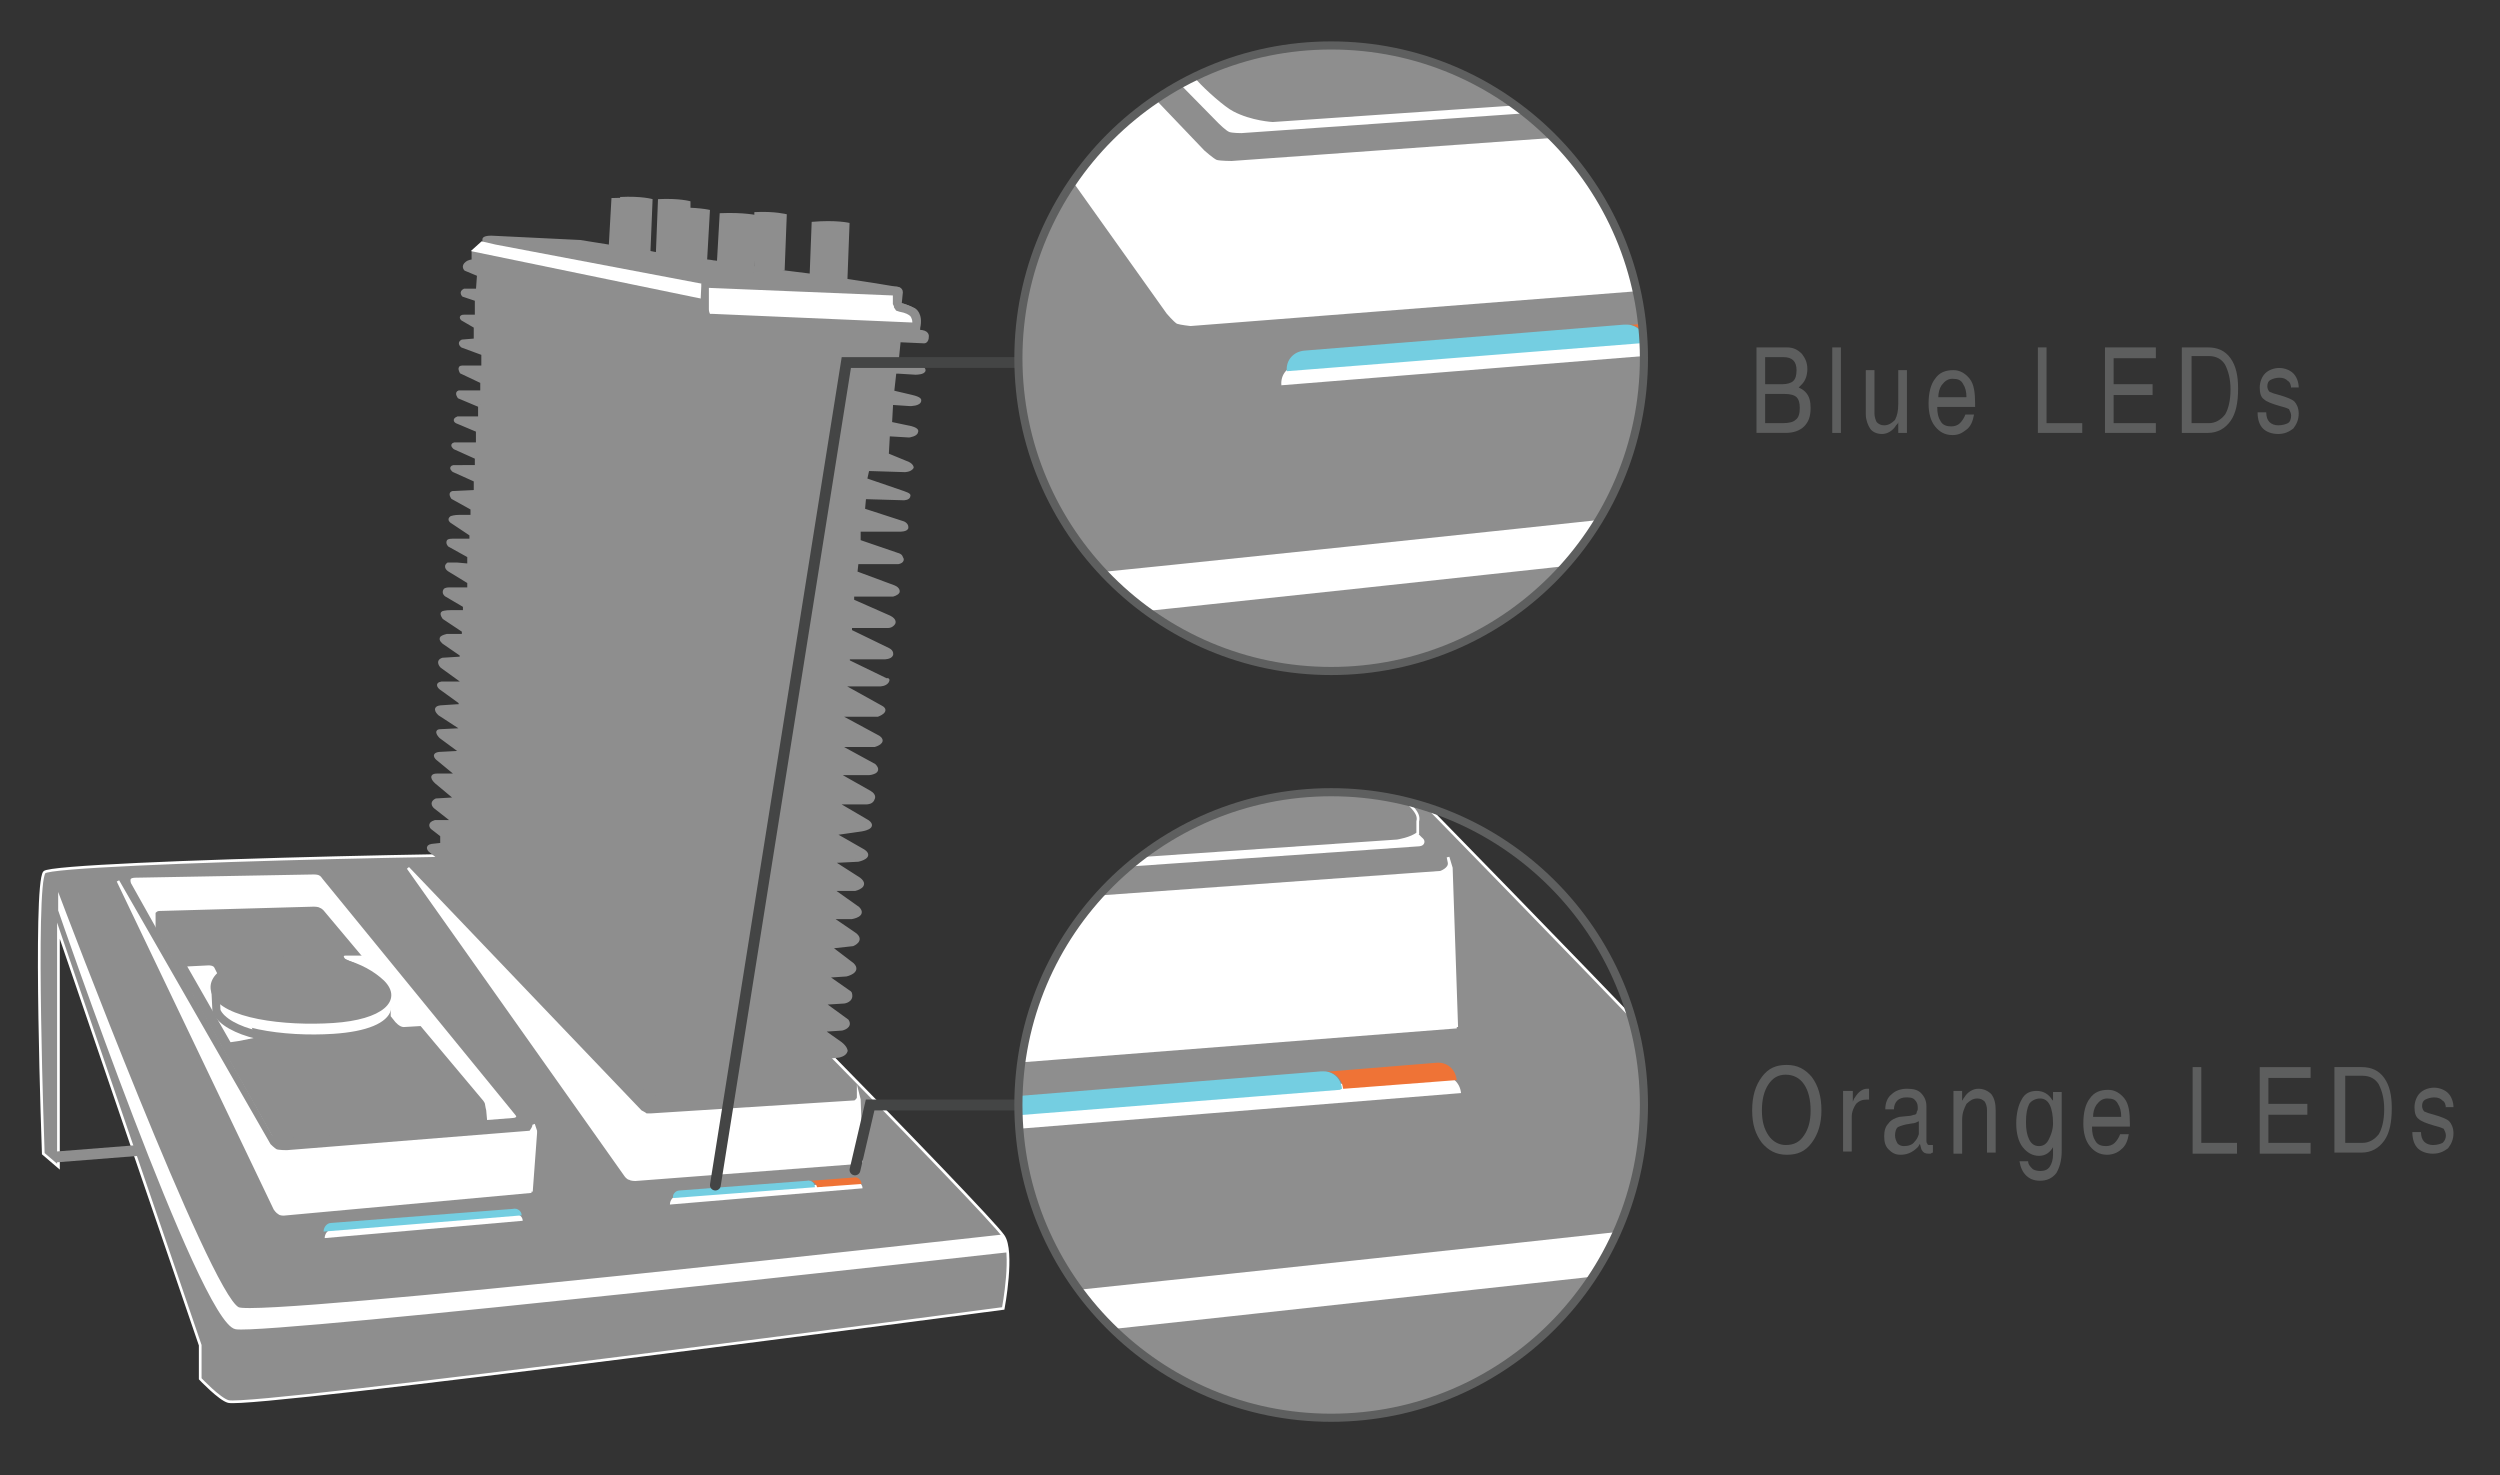 <?xml version="1.0" encoding="utf-8"?>
<!-- Generator: Adobe Illustrator 25.2.3, SVG Export Plug-In . SVG Version: 6.00 Build 0)  -->
<svg version="1.1" id="Layer_1" xmlns="http://www.w3.org/2000/svg" xmlns:xlink="http://www.w3.org/1999/xlink" x="0px" y="0px"
	 viewBox="0 0 231 136.3" style="enable-background:new 0 0 231 136.3;" xml:space="preserve">
<rect x="0" y="0" width="231" height="136.3" fill="#333333" stroke="none"/>
<style type="text/css">
	.st0{fill:#8E8E8E;stroke:#8E8E8E;stroke-width:0.5;stroke-miterlimit:10;}
	.st1{fill:#FFFFFF;}
	.st2{fill:#FFFFFF;stroke:#FFFFFF;stroke-width:0.75;stroke-miterlimit:10;}
	.st3{fill:#8E8E8E;stroke:#FFFFFF;stroke-width:0.75;stroke-miterlimit:10;}
	.st4{fill:#FFFFFF;stroke:#FFFFFF;stroke-width:0.5;stroke-miterlimit:10;}
	.st5{fill:#FFFFFF;stroke:#8E8E8E;stroke-width:0.5;stroke-miterlimit:10;}
	.st6{fill:#8E8E8E;}
	.st7{fill:none;stroke:#8E8E8E;stroke-width:0.5;stroke-miterlimit:10;}
	.st8{fill:none;stroke:#FFFFFF;stroke-width:0.75;stroke-linecap:round;stroke-miterlimit:10;}
	.st9{fill:none;stroke:#FFFFFF;stroke-width:0.75;stroke-linecap:round;stroke-linejoin:round;stroke-miterlimit:10;}
	.st10{fill:#FFFFFF;stroke:#8E8E8E;stroke-miterlimit:10;}
	.st11{fill:#8E8E8E;stroke:#8E8E8E;stroke-width:0.25;stroke-miterlimit:10;}
	.st12{fill:none;stroke:#74CEE1;stroke-width:0.25;stroke-miterlimit:10;}
	.st13{fill:#FFFFFF;stroke:#FFFFFF;stroke-width:0.25;stroke-miterlimit:10;}
	.st14{fill:none;stroke:#FFFFFF;stroke-miterlimit:10;}
	.st15{fill:none;stroke:#FFFFFF;stroke-linecap:round;stroke-miterlimit:10;}
	.st16{fill:#FFFFFF;stroke:#8E8E8E;stroke-width:0.25;stroke-miterlimit:10;}
	.st17{fill:#FFFFFF;stroke:#FFFFFF;stroke-width:0.25;stroke-miterlimit:3.944;}
	.st18{fill:#8E8E8E;stroke:#8E8E8E;stroke-width:0.75;stroke-miterlimit:10;}
	.st19{fill:#8E8E8E;stroke:#FFFFFF;stroke-width:0.25;stroke-miterlimit:10;}
	.st20{fill:none;stroke:#FFFFFF;stroke-width:0.75;stroke-miterlimit:10;}
	.st21{fill:#74CEE1;}
	.st22{fill:none;stroke:#818181;stroke-miterlimit:3.944;}
	.st23{fill:none;stroke:#000000;stroke-linejoin:round;stroke-miterlimit:10;}
	.st24{fill:none;stroke:#454546;stroke-linecap:round;stroke-miterlimit:3.944;}
	.st25{fill:#5D5E5E;}
	.st26{fill:#9A9B9B;}
	.st27{fill:none;stroke:#74CEE1;stroke-width:2.5;stroke-miterlimit:10;}
	.st28{fill:none;stroke:#74CEE1;stroke-miterlimit:10;}
	.st29{fill:none;stroke:#000000;stroke-width:0.25;stroke-miterlimit:10;}
	.st30{fill:#787878;stroke:#FFFFFF;stroke-width:0.25;stroke-miterlimit:10;}
	.st31{fill:none;stroke:#FFFFFF;stroke-width:0.25;stroke-miterlimit:10;}
	.st32{fill:#EF7336;}
	.st33{fill:none;stroke:#8E8E8E;stroke-width:0.75;stroke-linecap:round;stroke-miterlimit:10;}
	.st34{fill:none;stroke:#444545;stroke-linecap:round;stroke-miterlimit:3.944;}
	.st35{clip-path:url(#SVGID_2_);}
	.st36{fill:#FFFFFF;stroke:#787878;stroke-width:0.25;stroke-miterlimit:10;}
	.st37{fill:none;stroke:#787979;stroke-width:0.25;stroke-miterlimit:10;}
	.st38{fill:none;stroke:#787878;stroke-width:0.25;stroke-miterlimit:10;}
	.st39{clip-path:url(#SVGID_4_);}
	
		.st40{fill-rule:evenodd;clip-rule:evenodd;fill:#000002;stroke:#000002;stroke-width:0.25;stroke-linejoin:bevel;stroke-miterlimit:22.926;}
	.st41{fill-rule:evenodd;clip-rule:evenodd;fill:#FFFFFF;}
	
		.st42{fill-rule:evenodd;clip-rule:evenodd;fill:none;stroke:#FFFFFF;stroke-width:0.695;stroke-linejoin:bevel;stroke-miterlimit:22.926;}
	
		.st43{fill-rule:evenodd;clip-rule:evenodd;fill:none;stroke:#FFFFFF;stroke-width:0.728;stroke-linejoin:bevel;stroke-miterlimit:22.926;}
	.st44{fill:none;stroke:#FFFFFF;stroke-width:0.5;stroke-linecap:round;stroke-linejoin:round;stroke-miterlimit:22.926;}
	
		.st45{fill-rule:evenodd;clip-rule:evenodd;fill:none;stroke:#FFFFFF;stroke-width:0.5;stroke-linecap:round;stroke-linejoin:round;stroke-miterlimit:22.926;}
	
		.st46{fill-rule:evenodd;clip-rule:evenodd;fill:none;stroke:#FFFFFF;stroke-width:0.756;stroke-linejoin:round;stroke-miterlimit:22.926;}
	.st47{fill:#93CB75;}
	.st48{fill:#EEB71E;}
	.st49{fill:#78797B;stroke:#78797B;stroke-width:0.25;stroke-miterlimit:10;}
	.st50{fill:#787979;stroke:#787979;stroke-width:0.25;stroke-miterlimit:10;}
	.st51{fill:#FFFFFF;stroke:#787979;stroke-width:0.25;stroke-miterlimit:10;}
	.st52{fill:#787979;}
	.st53{fill:#787979;stroke:#FFFFFF;stroke-width:0.25;stroke-miterlimit:10;}
	.st54{fill:#74CEE1;stroke:#74CEE1;stroke-miterlimit:10;}
	.st55{fill:#FFFFFF;stroke:#74CEE1;stroke-miterlimit:10;}
	.st56{fill:#74CEE1;stroke:#FFFFFF;stroke-miterlimit:10;}
	.st57{fill:none;stroke:#74CEE1;stroke-width:2;stroke-miterlimit:10;}
	.st58{fill:#787A7B;stroke:#787A7B;stroke-width:0.25;stroke-miterlimit:10;}
	.st59{fill:#75CEE1;stroke:#FFFFFF;stroke-width:0.75;stroke-miterlimit:10;}
	.st60{fill:#FFFFFF;stroke:#75CEE1;stroke-width:0.25;stroke-miterlimit:10;}
	.st61{fill:#75CEE1;stroke:#75CEE1;stroke-width:0.75;stroke-miterlimit:10;}
	.st62{fill:#75CEE1;stroke:#75CEE1;stroke-width:0.25;stroke-miterlimit:10;}
	.st63{fill:#75CEE1;}
	.st64{clip-path:url(#SVGID_8_);}
	.st65{fill:#75CEE1;stroke:#FFFFFF;stroke-width:0.25;stroke-miterlimit:10;}
	.st66{fill:none;stroke:#FFFFFF;stroke-width:0.5;stroke-miterlimit:10;}
	.st67{fill:#75CEE1;stroke:#FFFFFF;stroke-width:0.5;stroke-miterlimit:10;}
	.st68{clip-path:url(#SVGID_10_);}
	.st69{fill:none;stroke:#FFFFFF;stroke-width:0.25;stroke-linecap:round;stroke-miterlimit:10;}
	.st70{clip-path:url(#SVGID_12_);}
	.st71{clip-path:url(#SVGID_14_);}
	.st72{clip-path:url(#SVGID_16_);}
	.st73{fill:#74CEE1;stroke:#74CEE1;stroke-width:0.25;stroke-miterlimit:10;}
	.st74{fill:#FFFFFF;stroke:#74CEE1;stroke-width:0.25;stroke-miterlimit:10;}
	.st75{fill:#74CEE1;stroke:#FFFFFF;stroke-width:0.25;stroke-miterlimit:10;}
	.st76{clip-path:url(#SVGID_18_);}
	.st77{fill:#FFFFFF;stroke:#78797B;stroke-width:0.25;stroke-miterlimit:10;}
	.st78{fill:#78797B;stroke:#FFFFFF;stroke-width:0.25;stroke-miterlimit:10;}
	.st79{clip-path:url(#SVGID_20_);}
	.st80{fill:none;stroke:#282828;stroke-width:2;stroke-linecap:round;stroke-miterlimit:3.944;}
	.st81{clip-path:url(#SVGID_22_);}
	.st82{fill:#8E8E8E;stroke:#FFFFFF;stroke-width:0.5;stroke-miterlimit:10;}
	.st83{fill:none;stroke:#FFFFFF;stroke-width:0.5;stroke-linecap:round;stroke-miterlimit:10;}
	.st84{fill:none;stroke:#8E8E8E;stroke-width:0.5;stroke-linecap:round;stroke-linejoin:round;stroke-miterlimit:10;}
	.st85{clip-path:url(#SVGID_24_);}
	.st86{clip-path:url(#SVGID_26_);}
	.st87{clip-path:url(#SVGID_28_);}
	.st88{fill:#75CEE1;stroke:#75CEE1;stroke-width:0.5;stroke-miterlimit:10;}
	.st89{fill:#FFFFFF;stroke:#75CEE1;stroke-width:0.5;stroke-miterlimit:10;}
	.st90{fill:none;stroke:#75CEE1;stroke-width:0.5;stroke-miterlimit:10;}
	.st91{fill:#454546;}
	.st92{clip-path:url(#SVGID_30_);}
	.st93{clip-path:url(#SVGID_32_);}
	.st94{clip-path:url(#SVGID_34_);}
	.st95{clip-path:url(#SVGID_36_);}
	.st96{fill:#CE2128;}
	.st97{clip-path:url(#SVGID_38_);}
	.st98{fill:#7AC25C;}
	.st99{clip-path:url(#SVGID_40_);}
	.st100{clip-path:url(#SVGID_42_);}
	.st101{clip-path:url(#SVGID_44_);}
</style>
<g>
	<g>
		<path class="st25" d="M162.3,32.1h0.4h2.4c0.6,0,1,0.2,1.4,0.6c0.3,0.4,0.5,0.8,0.5,1.4c0,0.6-0.2,1.1-0.5,1.4
			c-0.1,0.1-0.2,0.2-0.3,0.3c0.2,0.1,0.4,0.2,0.6,0.4c0.4,0.4,0.5,0.9,0.5,1.5c0,0.8-0.2,1.3-0.6,1.7s-1,0.6-1.7,0.6h-2.3h-0.4V32.1
			z M163.1,35.5h1.6c0.4,0,0.8-0.1,1-0.3c0.2-0.2,0.3-0.5,0.3-1c0-0.4-0.1-0.7-0.3-0.9s-0.5-0.3-0.9-0.3h-1.7V35.5z M163.1,39.1h1.6
			c0.6,0,1-0.1,1.2-0.3c0.3-0.2,0.4-0.6,0.4-1.1c0-0.5-0.1-0.8-0.3-1s-0.6-0.3-1.1-0.3h-1.8V39.1z"/>
		<path class="st25" d="M169.3,32.1h0.4h0.4V40h-0.4h-0.4V32.1z"/>
		<path class="st25" d="M173.2,38.2c0,0.3,0.1,0.6,0.2,0.8c0.2,0.2,0.4,0.3,0.7,0.3c0.4,0,0.7-0.2,1-0.5c0.2-0.4,0.3-0.8,0.3-1.5
			v-3.1h0.4h0.4V40h-0.4h-0.4v-1c0,0.1-0.1,0.2-0.2,0.3c-0.3,0.5-0.8,0.8-1.3,0.8c-0.5,0-0.9-0.2-1.1-0.5s-0.4-0.8-0.4-1.3v-4.1h0.4
			h0.4V38.2z"/>
		<path class="st25" d="M180.4,40.2c-0.7,0-1.2-0.3-1.6-0.8c-0.4-0.5-0.6-1.2-0.6-2.1c0-1,0.2-1.8,0.6-2.3c0.4-0.6,1-0.8,1.7-0.8
			c0.6,0,1.1,0.3,1.5,0.8c0.4,0.5,0.5,1.3,0.5,2.3l0,0.3h-3.5c0,0.6,0.1,1,0.3,1.3c0.2,0.4,0.6,0.5,1,0.5c0.3,0,0.6-0.1,0.8-0.3
			c0.2-0.2,0.4-0.5,0.5-0.8h0.8c-0.1,0.6-0.3,1.1-0.7,1.4S181,40.2,180.4,40.2z M181.7,36.7c0-0.5-0.1-0.9-0.3-1.2
			c-0.2-0.4-0.5-0.5-1-0.5c-0.4,0-0.7,0.2-1,0.6c-0.2,0.3-0.3,0.7-0.3,1.1H181.7z"/>
		<path class="st25" d="M188.3,40v-7.9h0.4h0.4v7h3.3v0.5V40H188.3z"/>
		<path class="st25" d="M194.5,40v-7.9h4.7v0.5v0.5h-3.9v2.4h3.6v0.5v0.5h-3.6v2.6h3.9v0.5V40H194.5z"/>
		<path class="st25" d="M201.6,32.1h0.4h2c0.9,0,1.6,0.3,2.1,1c0.5,0.7,0.7,1.6,0.7,2.8c0,1.3-0.2,2.3-0.7,3
			c-0.5,0.7-1.2,1.1-2.1,1.1H202h-0.4V32.1z M202.5,39.1h1.6c0.6,0,1.1-0.3,1.5-0.8c0.3-0.5,0.5-1.3,0.5-2.3c0-1-0.2-1.7-0.5-2.3
			c-0.3-0.5-0.8-0.8-1.5-0.8h-1.6V39.1z"/>
		<path class="st25" d="M211.7,35.9c0-0.3-0.1-0.6-0.3-0.7c-0.2-0.2-0.4-0.3-0.8-0.3c-0.3,0-0.6,0.1-0.8,0.2
			c-0.2,0.1-0.3,0.3-0.3,0.6c0,0.2,0.1,0.4,0.2,0.5c0.2,0.1,0.5,0.2,0.9,0.3c0.7,0.2,1.2,0.4,1.4,0.6s0.4,0.6,0.4,1.1
			c0,0.6-0.2,1-0.5,1.4c-0.4,0.3-0.8,0.5-1.4,0.5c-0.6,0-1.1-0.2-1.4-0.5c-0.3-0.3-0.5-0.8-0.5-1.5h0.8c0,0.4,0.1,0.7,0.3,0.9
			c0.2,0.2,0.5,0.3,0.8,0.3c0.4,0,0.7-0.1,0.9-0.2s0.3-0.4,0.3-0.7c0-0.2-0.1-0.4-0.2-0.6c-0.2-0.1-0.5-0.2-0.9-0.3
			c-0.7-0.2-1.2-0.4-1.4-0.6c-0.3-0.2-0.4-0.6-0.4-1.1c0-0.5,0.2-1,0.5-1.3s0.8-0.5,1.3-0.5c0.5,0,1,0.2,1.3,0.5
			c0.3,0.3,0.5,0.8,0.5,1.3v0H211.7z"/>
	</g>
</g>
<g>
	<g>
		<path class="st25" d="M162.8,105.6c-0.6-0.8-0.9-1.7-0.9-3c0-1.3,0.3-2.3,0.9-3.1c0.6-0.8,1.3-1.1,2.3-1.1c1,0,1.7,0.4,2.3,1.1
			c0.6,0.8,0.9,1.8,0.9,3.1c0,1.2-0.3,2.2-0.9,3s-1.3,1.1-2.3,1.1C164.1,106.7,163.4,106.3,162.8,105.6z M166.7,104.9
			c0.4-0.6,0.6-1.3,0.6-2.3c0-1-0.2-1.8-0.6-2.4c-0.4-0.6-1-0.9-1.7-0.9c-0.7,0-1.2,0.3-1.6,0.9c-0.4,0.6-0.6,1.4-0.6,2.4
			c0,1,0.2,1.7,0.6,2.3c0.4,0.6,1,0.9,1.6,0.9C165.8,105.8,166.3,105.5,166.7,104.9z"/>
		<path class="st25" d="M170.4,100.8h0.4h0.4v1c0.1-0.2,0.1-0.3,0.2-0.4c0.3-0.5,0.7-0.8,1.1-0.8c0.1,0,0.1,0,0.2,0v1l-0.2,0
			c-0.4,0-0.7,0.1-1,0.4c-0.2,0.3-0.4,0.7-0.4,1.2v3.2h-0.4h-0.4V100.8z"/>
		<path class="st25" d="M175.6,106.7c-0.5,0-0.8-0.2-1.1-0.5c-0.3-0.3-0.4-0.7-0.4-1.2c0-0.5,0.1-0.9,0.4-1.2c0.2-0.3,0.6-0.5,1-0.6
			l1-0.1c0.1,0,0.3-0.1,0.4-0.1c0.1,0,0.2-0.1,0.2-0.2s0.1-0.2,0.1-0.3v-0.2c0-0.3-0.1-0.5-0.3-0.7c-0.2-0.2-0.5-0.2-0.8-0.2
			c-0.3,0-0.6,0.1-0.8,0.3s-0.3,0.5-0.3,0.8h-0.8c0-0.6,0.2-1.1,0.6-1.4c0.3-0.3,0.8-0.5,1.4-0.5c0.6,0,1,0.1,1.3,0.4
			c0.3,0.3,0.5,0.7,0.5,1.2v3.2c0,0.1,0,0.2,0.1,0.3c0,0.1,0.1,0.1,0.2,0.1c0,0,0.1,0,0.3,0v0.7c-0.1,0-0.2,0.1-0.2,0.1
			c-0.1,0-0.1,0-0.2,0c-0.3,0-0.5-0.1-0.6-0.3c-0.1-0.1-0.1-0.3-0.2-0.6c-0.1,0.1-0.1,0.2-0.2,0.3
			C176.7,106.5,176.2,106.7,175.6,106.7z M177.3,104.3v-0.7c-0.2,0.1-0.4,0.2-0.6,0.2l-0.6,0.1c-0.4,0.1-0.7,0.2-0.8,0.3
			s-0.2,0.4-0.2,0.7c0,0.3,0.1,0.5,0.2,0.7s0.4,0.3,0.6,0.3c0.4,0,0.8-0.1,1-0.4c0.2-0.2,0.3-0.4,0.4-0.7c0,0,0-0.1,0-0.2
			C177.3,104.5,177.3,104.4,177.3,104.3z"/>
		<path class="st25" d="M180.5,100.8h0.4h0.4v0.9c0.1-0.1,0.1-0.2,0.2-0.3c0.3-0.5,0.8-0.8,1.3-0.8c0.5,0,0.9,0.2,1.2,0.5
			c0.3,0.4,0.4,0.9,0.4,1.5v3.9H184h-0.4v-3.9c0-0.4-0.1-0.6-0.2-0.8c-0.2-0.2-0.4-0.3-0.7-0.3c-0.4,0-0.7,0.2-1,0.5
			c-0.2,0.4-0.4,0.8-0.4,1.5v3.1h-0.4h-0.4V100.8z"/>
		<path class="st25" d="M188.5,108.2c0.4,0,0.7-0.1,0.9-0.4s0.3-0.7,0.3-1.1v-0.7l0,0c-0.3,0.5-0.7,0.8-1.3,0.8
			c-0.6,0-1.1-0.3-1.5-0.8c-0.4-0.5-0.6-1.3-0.6-2.2c0-0.9,0.2-1.7,0.5-2.2c0.3-0.6,0.8-0.8,1.4-0.8c0.6,0,1.1,0.3,1.4,0.8l0.1,0.1
			v-0.8h0.8v5.5c0,0.8-0.2,1.5-0.5,2c-0.4,0.5-0.9,0.7-1.5,0.7c-0.6,0-1-0.2-1.3-0.5c-0.3-0.3-0.5-0.7-0.6-1.3h0.8
			c0,0.3,0.2,0.5,0.4,0.7C187.9,108.1,188.2,108.2,188.5,108.2z M188.5,101.5c-0.4,0-0.8,0.2-1,0.5c-0.2,0.4-0.3,0.9-0.3,1.7
			c0,0.7,0.1,1.2,0.3,1.6c0.2,0.4,0.5,0.6,0.9,0.6c0.4,0,0.7-0.2,0.9-0.6s0.4-0.9,0.4-1.5c0-0.7-0.1-1.3-0.3-1.7
			C189.2,101.7,188.9,101.5,188.5,101.5z"/>
		<path class="st25" d="M194.7,106.7c-0.7,0-1.2-0.3-1.6-0.8c-0.4-0.5-0.6-1.2-0.6-2.1c0-1,0.2-1.8,0.6-2.3c0.4-0.6,1-0.8,1.7-0.8
			c0.6,0,1.1,0.3,1.5,0.8c0.4,0.5,0.5,1.3,0.5,2.3l0,0.3h-3.5c0,0.6,0.1,1,0.3,1.3c0.2,0.4,0.6,0.5,1,0.5c0.3,0,0.6-0.1,0.8-0.3
			c0.2-0.2,0.4-0.5,0.5-0.8h0.8c-0.1,0.6-0.3,1.1-0.7,1.4C195.7,106.5,195.2,106.7,194.7,106.7z M196,103.2c0-0.5-0.1-0.9-0.3-1.2
			c-0.2-0.4-0.5-0.5-1-0.5c-0.4,0-0.7,0.2-1,0.6c-0.2,0.3-0.3,0.7-0.3,1.1H196z"/>
		<path class="st25" d="M202.6,106.5v-7.9h0.4h0.4v7h3.3v0.5v0.5H202.6z"/>
		<path class="st25" d="M208.8,106.5v-7.9h4.7v0.5v0.5h-3.9v2.4h3.6v0.5v0.5h-3.6v2.6h3.9v0.5v0.5H208.8z"/>
		<path class="st25" d="M215.8,98.6h0.4h2c0.9,0,1.6,0.3,2.1,1c0.5,0.7,0.7,1.6,0.7,2.8c0,1.3-0.2,2.3-0.7,3
			c-0.5,0.7-1.2,1.1-2.1,1.1h-2.1h-0.4V98.6z M216.7,105.6h1.6c0.6,0,1.1-0.3,1.5-0.8c0.3-0.5,0.5-1.3,0.5-2.3c0-1-0.2-1.7-0.5-2.3
			c-0.3-0.5-0.8-0.8-1.5-0.8h-1.6V105.6z"/>
		<path class="st25" d="M226,102.4c0-0.3-0.1-0.6-0.3-0.7c-0.2-0.2-0.4-0.3-0.8-0.3c-0.3,0-0.6,0.1-0.8,0.2
			c-0.2,0.1-0.3,0.3-0.3,0.6c0,0.2,0.1,0.4,0.2,0.5c0.2,0.1,0.5,0.2,0.9,0.3c0.7,0.2,1.2,0.4,1.4,0.6s0.4,0.6,0.4,1.1
			c0,0.6-0.2,1-0.5,1.4c-0.4,0.3-0.8,0.5-1.4,0.5c-0.6,0-1.1-0.2-1.4-0.5c-0.3-0.3-0.5-0.8-0.5-1.5h0.8c0,0.4,0.1,0.7,0.3,0.9
			c0.2,0.2,0.5,0.3,0.8,0.3c0.4,0,0.7-0.1,0.9-0.2c0.2-0.2,0.3-0.4,0.3-0.7c0-0.2-0.1-0.4-0.2-0.6c-0.2-0.1-0.5-0.2-0.9-0.3
			c-0.7-0.2-1.2-0.4-1.4-0.6c-0.3-0.2-0.4-0.6-0.4-1.1c0-0.5,0.2-1,0.5-1.3s0.8-0.5,1.3-0.5c0.5,0,1,0.2,1.3,0.5
			c0.3,0.3,0.5,0.8,0.5,1.3v0H226z"/>
	</g>
</g>
<path class="st19" d="M5.4,107.8L4,106.6c0,0-0.9-24.8,0.1-26c0.8-1,53-2.1,54.2-1.5c0.9,0.4,33.1,33.1,34.4,35.1c1,1.4,0,6.7,0,6.7
	s-69.4,9.2-71.6,8.6c-0.8-0.2-2.6-2.1-2.6-2.1l0-3.1L5.4,86L5.4,107.8z"/>
<path class="st13" d="M79.6,107.4l-0.2-5.8l-0.1-0.4l0,0.2c0,0.2-0.3,0.4-0.3,0.4L60.2,103c0,0-0.4,0-0.5,0
	c-0.1-0.1-0.5-0.3-0.5-0.3L37.7,80.2l20.1,28.4c0,0,0.2,0.3,0.4,0.3c0.1,0.1,0.5,0.1,0.5,0.1L79.6,107.4"/>
<path class="st13" d="M49.1,110.1l0.4-5.4l0-0.2l-0.2-0.6c0.1,0.2-0.3,0.7-0.3,0.7l-22.5,1.8c0,0-0.8,0-1-0.1
	c-0.2-0.1-0.6-0.5-0.6-0.5l-14-24.4l14.5,30.3c0,0,0.2,0.3,0.4,0.4c0.1,0.1,0.4,0.1,0.4,0.1L49.1,110.1"/>
<path class="st13" d="M92.6,114.2c0,0-68.7,7.7-70.6,6.7c-2.7-1.3-16.5-37.8-16.5-37.8l0,1c0,0,13.1,38.1,16.3,38.6
	s71.2-7.1,71.2-7.1S93,115.2,92.6,114.2z"/>
<path class="st1" d="M25.4,105c-0.1,0-0.3-0.2-0.3-0.2l-13-23.2c0,0-0.1-0.3,0-0.4c0.1-0.1,0.4-0.1,0.4-0.1l16.5-0.3
	c0,0,0.4,0,0.5,0.1c0.1,0,0.3,0.3,0.3,0.3L47.6,103c0,0,0.1,0.1,0.1,0.2c-0.1,0.1-0.3,0.1-0.3,0.1L25.8,105
	C25.8,105,25.5,105,25.4,105z"/>
<line class="st29" x1="72.7" y1="99.9" x2="66.5" y2="100.3"/>
<path class="st29" d="M65.2,24.1c0.2,0,0.5,0.1,0.8,0.1"/>
<path class="st11" d="M65.7,29.7c0,0-1,0.1-1-1.2l0.1-2.1c0,0-0.1-0.5,0.7-0.5l17.3,0.7c0,0,0.5,0,0.5,0.4l-0.1,1l0,0.1
	c0.4,0.1,0.9,0.3,1.3,0.5c0,0,0.7,0.4,0.4,1.7l0,0.3c0.9,0,0.8,0.5,0.8,0.5c0,0.5-0.3,0.5-0.3,0.5l-2.2-0.1l-0.1,0l-0.2,2l1.7,0.3
	c0.8,0.1,0.8,0.4,0.8,0.4c0,0.3-0.8,0.3-0.8,0.3L83,34.4l-0.3,0l-0.2,1.8l1.7,0.4c0.9,0.2,0.8,0.4,0.8,0.4c0,0.4-0.9,0.4-0.9,0.4
	l-1.5-0.1l-0.2,0l-0.1,1.8l1.9,0.4c0.7,0.2,0.5,0.4,0.5,0.4c0,0.3-0.7,0.4-0.7,0.4l-1.7-0.1l-0.2,0L82,42l1.7,0.7
	c0.6,0.2,0.6,0.5,0.6,0.5c-0.2,0.3-0.7,0.3-0.7,0.3l-3.2-0.1l-0.2,0L80,44.3l3.5,1.2c0.6,0.2,0.5,0.3,0.5,0.3c0,0.3-0.5,0.3-0.5,0.3
	l-3.4-0.1l-0.2,0l-0.1,1.1l3.7,1.2c0.4,0.2,0.3,0.5,0.3,0.5c-0.1,0.2-0.6,0.2-0.6,0.2L79.7,49l-0.3,0L79.4,50l3.5,1.2
	c0.4,0.1,0.4,0.3,0.4,0.3C83.6,51.9,83,52,83,52l-3.5,0l-0.3,0l-0.1,0.9l3.5,1.3c0.5,0.2,0.4,0.5,0.4,0.5c-0.1,0.2-0.5,0.3-0.5,0.3
	l-3.3,0l-0.4,0l0,0.5l3.4,1.5c0.6,0.3,0.4,0.6,0.4,0.6c-0.2,0.3-0.5,0.3-0.5,0.3l-3.2,0l-0.3,0l0,0.4l3.5,1.7
	c0.4,0.2,0.3,0.5,0.3,0.5c-0.1,0.3-0.7,0.3-0.7,0.3l-3,0l-0.3,0l0,0.3l3.5,1.7C82.2,62.7,82,63,82,63c-0.2,0.3-0.7,0.3-0.7,0.3l-3,0
	l-0.5,0l3.6,2c0.8,0.4-0.3,0.8-0.3,0.8l-3.1,0l-0.5,0l3.7,2c0.7,0.5-0.4,0.8-0.4,0.8l-2.8,0l-0.5,0l3.3,1.8c0.7,0.7-0.5,0.8-0.5,0.8
	l-2.4,0l-0.5,0l3,1.7c0.5,0.3,0.3,0.6,0.3,0.6c-0.1,0.4-0.6,0.4-0.6,0.4l-2.4,0l-0.4,0l2.9,1.7c0.8,0.6-0.6,0.8-0.6,0.8L77.5,77
	L77,77l2.8,1.6c0.9,0.6-0.5,0.9-0.5,0.9l-2,0.1l-0.4,0l2.5,1.6c0.9,0.7-0.4,1-0.4,1l-1.7,0l-0.4,0l2.4,1.7c0.7,0.7-0.6,0.9-0.6,0.9
	l-1.5,0l-0.4,0l2.2,1.5c0.8,0.6-0.2,1-0.2,1L77,87.5l-0.3,0l2.1,1.6c0.7,0.7-0.6,1-0.6,1l-1.5,0.1l-0.3,0l2,1.4
	c0.2,0.1,0.2,0.2,0.2,0.2c0.2,0.7-0.6,0.8-0.6,0.8l-1.6,0.1l-0.3,0l2.2,1.6c0.4,0.6-0.5,0.8-0.5,0.8l-1.5,0.1l-0.3,0l1.7,1.2
	c0.5,0.4,0.5,0.7,0.5,0.7c-0.1,0.4-0.7,0.5-0.7,0.5l-0.9,0.1l-0.2,0l1.6,1.6c0.3,0.3,0.3,0.5,0.3,0.6l0,0.3
	c-0.2,0.2-0.8,0.3-0.8,0.3l-15.7,1.1c0,0-0.8,0-1.5-0.4c-0.3-0.2-1-0.8-1.4-1.1l-0.6-0.7L40.5,81.6l-0.8-0.8c0,0-0.5-0.6,0-0.7l1,0
	l0-0.2v-0.5l-1-0.8c0,0-0.4-0.4,0.2-0.5l0.9-0.1v-0.6l0-0.2l-0.9-0.7c0,0-0.4-0.4,0.3-0.6l1.6,0l-0.2-0.2l-1.4-1.1
	c0,0-0.5-0.4,0.1-0.7l1.7-0.1l0.1,0l-1.8-1.5c0,0-0.8-0.7,0.1-0.7h1.5l0.3,0l-1.7-1.4c0,0-0.7-0.5,0.1-0.6l1.9-0.1l0.1,0l-1.9-1.4
	c0,0-0.6-0.6,0-0.6l2-0.1l-0.1-0.1L40.6,66c0,0-0.7-0.6,0.1-0.7l1.5-0.1l0.3,0l0-0.3l-1.8-1.3c0,0-0.5-0.4,0.1-0.5l1.6,0l0.2,0
	l0-0.2l-1.8-1.3c0,0-0.5-0.5,0.1-0.7l1.6-0.1l0.1,0v-0.3L41,59.4c0,0-0.4-0.3-0.2-0.5c0,0,0.1-0.1,0.5-0.2l1.5,0l0-0.1v-0.3
	l-1.8-1.2c0,0-0.3-0.4-0.1-0.5c0,0,0.2-0.1,0.8-0.1l1.2,0l0-0.2l0-0.3L41.2,55c0,0-0.3-0.2-0.1-0.5c0,0,0.1-0.1,0.4-0.1h1.8l0-0.2
	v-0.4l-1.8-1.1c0,0-0.5-0.3-0.1-0.6c0,0,0.3,0,0.8,0l1.1,0.1l0-0.2l0-0.6l-1.8-1c0,0-0.2-0.2-0.1-0.4c0,0,0-0.1,0.4-0.1l1.7,0l0-0.5
	l-1.8-1.2c0,0-0.3-0.2,0-0.4c0,0,0.3-0.1,0.7-0.1h1.2l0-0.7l-1.8-1c0,0-0.3-0.4,0-0.5l2.1-0.1l0-1l-2-0.9c0,0-0.4-0.3,0-0.4H44v-0.8
	l-2-0.9c0,0-0.4-0.3,0-0.4l2.1,0v-1.2L42.2,39c0,0-0.4-0.2,0.1-0.4l2,0v-1.1l-1.9-0.8c0,0-0.3-0.4,0-0.5l2.1,0v-0.9l-1.9-0.9
	c0,0-0.3-0.5,0.1-0.5l1.9,0v-1.2L42.7,32c0,0-0.4-0.3,0-0.5l1.2-0.1v-1.2l-1.2-0.7c0,0-0.3-0.3,0.2-0.3l1.1,0l0-1.5l-1.2-0.4
	c0,0-0.3-0.3,0.1-0.5l1.2,0l0.1-1.4L43,24.9c0,0-0.3-0.3,0.1-0.6c0,0,0.2-0.2,0.6-0.2l0-0.8l1-0.9l0-0.3c0,0,0-0.2,0.7-0.2l8.2,0.4
	l2.5,0.4l3.9,0.6l0.5,0.1l11.9,1.7l2.4,0.3l3.5,0.5l2.6,0.4l1.8,0.3"/>
<g>
	<polygon class="st1" points="65.3,26.3 45.8,22.6 44.5,22.3 43.5,23.2 65.3,27.7 	"/>
</g>
<path class="st6" d="M66.2,25c0,0,1.3,0.5,3.5,0.2l0.3-5.3c0,0-1.2-0.3-3.5-0.2L66.2,25z"/>
<path class="st6" d="M74.8,25.7c0,0,1.3,0.5,3.5,0.2l0.2-5.3c0,0-1.2-0.3-3.5-0.1L74.8,25.7z"/>
<path class="st6" d="M63.8,19.3l0-0.7c0,0-1-0.3-3-0.2l-0.2,5.1c0,0,0.4,0.2,1.2,0.3"/>
<path class="st6" d="M59.7,23.3c0.1,0,0.3,0,0.4,0l0.2-4.9c0,0-1-0.3-3-0.2l0,0.1"/>
<path class="st6" d="M69.7,24.8C70,25,71,25.2,72.5,25l0.2-5.2c0,0-1.1-0.3-3-0.2l0,0.2"/>
<path class="st6" d="M56.2,23.6c0,0,1.3,0.5,3.5,0.2l0.3-5.3c0,0-1.2-0.3-3.5-0.2L56.2,23.6z"/>
<path class="st6" d="M61.8,24.5c0,0,1.3,0.5,3.5,0.2l0.3-5.3c0,0-1.2-0.3-3.5-0.2L61.8,24.5z"/>
<path class="st11" d="M44.9,103.7l-19,1.4c0,0-0.3,0-0.4-0.1c-0.1,0-0.3-0.2-0.3-0.2l-10.7-19l0-1.4c0.1-0.1,0.2-0.1,0.2-0.1
	l14.3-0.4c0,0,0.4,0,0.5,0.1c0.1,0,0.3,0.2,0.3,0.2l14.6,17.4c0,0,0.3,0.3,0.3,0.5c0,0.1,0.1,0.5,0.1,0.5L44.9,103.7l-19,1.4l-0.3,0
	"/>
<path class="st1" d="M32.8,89l3.3,4.1v0.8l0.4,0.5c0,0,0.4,0.5,0.8,0.5l1.7-0.1l-5.5-6.5l-1.6,0c-0.3,0,0,0.3,0,0.3l0.4,0.2"/>
<path class="st1" d="M23.3,95v0.1l0.3,0.4c0,0,0.1,0.3-0.1,0.4L22,96.2l-0.7,0.1l-4-7l2-0.1c0,0,0.4,0,0.5,0.2l0.3,0.6L23.3,95z"/>
<line class="st10" x1="5.2" y1="106.9" x2="12.8" y2="106.3"/>
<g>
	<path class="st1" d="M65.7,29.3c-0.1,0-0.3,0-0.4-0.1c-0.1-0.1-0.2-0.4-0.2-0.7l0.1-2.1c0-0.1,0-0.1,0.2-0.1l17.4,0.7
		c0.1,0,0.2,0,0.2,0L82.8,28l0.1,0.2l0.2,0.1c0.5,0.1,0.9,0.3,1.1,0.4c0,0,0.4,0.3,0.3,1.3C84.5,30.1,65.7,29.3,65.7,29.3z"/>
	<path class="st6" d="M65.5,26.6l17,0.7l0,0.6l0,0.2l0.1,0.2l0,0.1l0.2,0.3l0.3,0.1c0.6,0.1,0.9,0.3,1,0.4c0,0,0.2,0.2,0.2,0.6
		l-18.5-0.8l0,0l-0.1,0c0,0-0.1,0-0.1,0c0,0-0.1-0.2-0.1-0.4L65.5,26.6 M65.3,25.9c-0.6,0-0.5,0.5-0.5,0.5l-0.1,2.1
		c0,1.1,0.7,1.2,0.9,1.2c0,0,0.1,0,0.1,0l19.2,0.8l0-0.3c0.2-1.3-0.4-1.7-0.4-1.7c-0.3-0.2-0.8-0.4-1.3-0.5l0-0.1l0.1-1
		c0-0.4-0.5-0.4-0.5-0.4l-17.3-0.7C65.4,25.9,65.3,25.9,65.3,25.9L65.3,25.9z"/>
</g>
<path class="st1" d="M48.3,112.8c0-0.4-0.4-0.7-0.8-0.6l-16.8,1.4c-0.4,0-0.7,0.4-0.7,0.8L48.3,112.8z"/>
<path class="st1" d="M79.7,109.8c0-0.4-0.4-0.7-0.8-0.6l-16.3,1.3c-0.4,0-0.7,0.4-0.7,0.8L79.7,109.8z"/>
<path class="st21" d="M75.3,109.7c0-0.4-0.4-0.7-0.7-0.6l0,0L62.8,110c-0.4,0-0.7,0.4-0.6,0.7v0L75.3,109.7L75.3,109.7z"/>
<path class="st32" d="M75.5,109.7l4.1-0.3c0-0.4-0.4-0.7-0.7-0.6l-3.9,0.3l-0.3,0C75,109,75.4,109.3,75.5,109.7L75.5,109.7z"/>
<path class="st21" d="M48.2,112.3c0-0.4-0.4-0.7-0.8-0.6L30.6,113c-0.4,0-0.7,0.4-0.7,0.8L48.2,112.3z"/>
<path class="st13" d="M19.6,91.1c0,0.2,0,0.4,0.1,0.6c0.9,2.2,6.7,3,11.1,2.7c3.4-0.2,5.3-1.2,5.2-2.5l0,1.4
	c-0.3,1.1-2.1,1.9-5.2,2.1c-4.5,0.3-10.2-0.5-11.1-2.7L19.6,91.1z"/>
<path class="st11" d="M35.4,90.7c1.7,1.7-0.1,3.4-4.6,3.7S20.6,94,19.7,91.8c-0.7-1.7,1.7-3.3,6.2-3.5C30.6,88,33.6,89,35.4,90.7z"
	/>
<path class="st33" d="M23.7,95.6c-1.7-0.4-3.3-1.2-3.7-2.2l-0.1-2.1"/>
<polyline class="st34" points="105.1,33.5 78.2,33.5 66.1,109.5 "/>
<polyline class="st34" points="106.5,102.1 80.4,102.1 79,108.1 "/>
<g>
	<defs>
		<circle id="SVGID_1_" cx="123" cy="33.1" r="28.9"/>
	</defs>
	<clipPath id="SVGID_2_">
		<use xlink:href="#SVGID_1_"  style="overflow:visible;"/>
	</clipPath>
	<g class="st35">
		<path class="st19" d="M-23.8,26.8l-3.6-2.9c0,0-2.2-62.4,0.2-65.3c2.1-2.5,133.3-5.2,136.3-3.8c2.3,1,83.1,83.3,86.5,88.2
			c2.4,3.5,0,17,0,17S21,83,15.6,81.6c-2-0.5-6.7-5.2-6.7-5.2L9,68.6L-23.8-28L-23.8,26.8z"/>
		<path class="st13" d="M162.6,25.9l-0.5-14.7l-0.3-1l0.1,0.5c0.1,0.6-0.8,0.9-0.8,0.9l-47.3,3.4c0,0-1,0-1.4-0.1
			c-0.3-0.1-1.2-0.9-1.2-0.9L57.3-42.4c0,0-0.6-0.6-0.7-0.9l-0.1,0l51.4,72.2c0,0,0.6,0.7,0.9,0.9c0.3,0.1,1.2,0.2,1.2,0.2
			L162.6,25.9"/>
		<path class="st13" d="M85.9,32.7l1-13.5l-0.1-0.6L86.3,17c0.3,0.5-0.8,1.8-0.8,1.8l-56.6,4.4c0,0-2,0.1-2.6-0.2
			c-0.5-0.2-1.4-1.2-1.4-1.2l-35.1-61.5c0,0-0.7-0.6-0.7-0.8l-0.6-1.3l37.8,78.2c0,0,0.6,0.7,0.9,0.9c0.3,0.1,1.1,0.2,1.1,0.2
			L85.9,32.7"/>
		<path class="st13" d="M195.3,43c0,0-172.6,19.2-177.6,16.9c-6.8-3.2-41.5-95.1-41.5-95.1v3.7c0,0,33,94.6,41,95.9
			s179-17.9,179-17.9S196.3,45.6,195.3,43z"/>
		<path class="st1" d="M26.4,19.8c-0.2-0.1-0.7-0.6-0.7-0.6L-7-39c0,0-0.2-0.6,0-1c0.2-0.4,1-0.4,1-0.4l41.4-0.7c0,0,1,0,1.4,0.2
			c0.2,0.1,0.8,0.7,0.8,0.7l44.9,55.2c0,0,0.3,0.3,0.2,0.6c-0.1,0.4-0.8,0.3-0.8,0.3l-54.3,4.1C27.4,19.9,26.6,19.9,26.4,19.8z"/>
		<line class="st29" x1="145.3" y1="6.9" x2="129.8" y2="8"/>
		<path class="st19" d="M127.7-169.6c0,0-2.5,0.3-2.5-3.1l0.2-5.2c0,0-0.2-1.4,1.6-1.2l43.5,1.8c0,0,1.3,0,1.4,1l-0.2,2.5l0.1,0.2
			c1.1,0.3,2.3,0.6,3.2,1.2c0,0,1.7,1,1.1,4.2l0.1,0.7c2.2,0,2,1.3,2,1.3c0,1.2-0.8,1.3-0.8,1.3l-5.5-0.2l-0.2,0.1l-0.5,4.9l4.4,0.8
			c2,0.4,2.1,1.1,2.1,1.1c0.1,0.7-2,0.8-2,0.8l-4.2-0.2l-0.7-0.1l-0.5,4.6l4.2,1.1c2.3,0.5,2,1.1,2,1.1c-0.1,1-2.3,0.9-2.3,0.9
			l-3.7-0.1l-0.5,0l-0.4,4.6l4.8,1.1c1.7,0.5,1.4,1,1.4,1c-0.1,0.8-1.7,1.1-1.7,1.1l-4.3-0.2l-0.4,0l-0.3,4l4.4,1.6
			c1.5,0.5,1.4,1.2,1.4,1.2c-0.5,0.7-1.9,0.7-1.9,0.7l-8.1-0.3l-0.6,0l-0.4,2.7l8.8,3c1.5,0.5,1.2,0.8,1.2,0.8
			c-0.1,0.7-1.4,0.8-1.4,0.8l-8.6-0.1l-0.6,0l-0.3,2.7l9.4,3c1.1,0.4,0.7,1.3,0.7,1.3c-0.2,0.6-1.4,0.6-1.4,0.6l-8.5-0.1l-0.7,0
			l-0.2,2.4l8.9,2.9c0.9,0.3,1,0.7,1,0.7c0.7,1.1-0.7,1.3-0.7,1.3l-8.9-0.1l-0.7,0l-0.2,2.1l8.9,3.2c1.3,0.5,1.1,1.3,1.1,1.3
			c-0.4,0.6-1.3,0.7-1.3,0.7l-8.3-0.1l-0.9,0l-0.1,1.4l8.5,3.8c1.5,0.6,1,1.4,1,1.4c-0.5,0.7-1.3,0.7-1.3,0.7l-8.2,0l-0.8,0l-0.1,1
			l8.8,4.2c1.1,0.5,0.8,1.2,0.8,1.2c-0.3,0.7-1.9,0.8-1.9,0.8l-7.6,0l-0.9,0l-0.1,0.7l8.8,4.2c1.2,0.5,0.8,1.3,0.8,1.3
			c-0.6,0.6-1.7,0.7-1.7,0.7l-7.6,0l-1.3,0l9.2,4.9c2,1.1-0.8,2.1-0.8,2.1l-7.7,0l-1.3,0l9.2,4.9c1.7,1.2-1,2-1,2l-7.2,0.1l-1.2,0
			l8.4,4.6c1.6,1.8-1.4,2.1-1.4,2.1l-6.1,0.1l-1.2,0l7.5,4.2c1.3,0.7,0.7,1.5,0.7,1.5c-0.3,1-1.5,1.1-1.5,1.1l-6,0.1l-1.1,0l7.3,4.4
			c2.1,1.6-1.4,2.1-1.4,2.1l-5.2,0.1l-1.2,0l7.1,4.1c2.2,1.6-1.4,2.4-1.4,2.4l-5,0.1l-1,0l6.4,4.1c2.3,1.6-1.1,2.6-1.1,2.6l-4.2,0.1
			l-1,0l6,4.2c1.6,1.6-1.6,2.2-1.6,2.2l-3.8,0.1l-1.1,0l5.5,3.9c2,1.5-0.6,2.5-0.6,2.5l-4.3,0.2l-0.8,0l5.3,3.9
			c1.7,1.7-1.5,2.5-1.5,2.5l-3.8,0.2l-0.8,0l5.1,3.6c0.4,0.2,0.6,0.6,0.6,0.6c0.5,1.7-1.4,1.9-1.4,1.9l-4.1,0.2l-0.9,0l5.5,4.1
			c1,1.5-1.4,2.1-1.4,2.1l-3.8,0.2l-0.9,0l4.3,3.1c1.3,1,1.2,1.9,1.2,1.9c-0.4,1.1-1.7,1.3-1.7,1.3l-2.3,0.1l-0.5,0l4.1,3.9
			c0.7,0.7,0.8,1.1,0.7,1.5L159,8c-0.6,0.5-1.9,0.7-1.9,0.7l-39.5,2.7c0,0-2-0.1-3.7-1c-0.8-0.4-2.6-2-3.4-2.9L109,5.8L64.2-39.1
			l-2.1-2.1c0,0-1.2-1.5,0.1-1.6l2.6-0.1l0-0.4v-1.3l-2.5-1.9c0,0-1.1-1,0.5-1.4L65-48v-1.4l0-0.6l-2.3-1.9c0,0-1.1-0.9,0.6-1.5
			l3.9,0.1l-0.5-0.5l-3.4-2.8c0,0-1.3-1.1,0.2-1.6l4.2-0.1l0.2,0l-4.5-3.9c0,0-2-1.7,0.3-1.7h3.7l0.7,0l-4.3-3.5
			c0,0-1.7-1.3,0.3-1.5l4.7-0.3l0.2,0L64.2-73c0,0-1.5-1.5,0.1-1.6l5.1-0.2L69.1-75l-4.5-3.2c0,0-1.7-1.5,0.4-1.6l3.7-0.2l0.7,0
			l0-0.7l-4.6-3.4c0,0-1.2-1.1,0.3-1.3l4.1-0.1l0.4,0l0-0.4l-4.5-3.3c0,0-1.3-1.4,0.4-1.6l4.1-0.2l0.3,0v-0.8l-4.3-2.9
			c0,0-1.1-0.8-0.5-1.2c0,0,0.2-0.4,1.3-0.4l3.9-0.1l0-0.3v-0.7l-4.5-3c0,0-0.8-0.9-0.2-1.3c0,0,0.4-0.2,1.9-0.2l3,0.1l0-0.4l0-0.7
			l-4.4-2.9c0,0-0.7-0.5-0.3-1.3c0,0,0.3-0.2,0.9-0.2h4.4l0-0.4v-1l-4.5-2.9c0,0-1.2-0.7-0.2-1.4c0,0,0.8-0.1,2.1,0l2.9,0.2l0-0.4
			l0-1.5l-4.6-2.6c0,0-0.6-0.4-0.3-1c0,0,0.1-0.4,1.1-0.4l4.2,0.1l-0.1-1.4l-4.6-3c0,0-0.7-0.5-0.1-1.1c0,0,0.6-0.2,1.9-0.2h3.1
			L72-126l-4.6-2.4c0,0-0.7-1,0-1.2l5.3-0.2l-0.1-2.5l-5.1-2.3c0,0-1.1-0.8-0.1-1.1h5.6v-2.1l-5-2.4c0,0-1.1-0.7-0.1-1.1l5.2,0.1
			v-2.9l-4.8-2c0,0-1.1-0.6,0.2-1l4.9-0.1v-2.8l-4.7-1.9c0,0-0.8-0.9-0.1-1.2l5.2-0.1v-2.4l-4.8-2.2c0,0-0.7-1.3,0.4-1.3l4.7,0.1
			v-3.1l-4.7-1.7c0,0-1-0.8-0.1-1.2l3-0.3v-3l-2.9-1.7c0,0-0.7-0.7,0.5-0.8l2.7-0.1l0.1-3.7l-2.9-1.1c0,0-0.8-0.8,0.3-1.2l2.9-0.1
			l0.2-3.5l-2.8-1.3c0,0-0.7-0.7,0.2-1.5c0,0,0.4-0.5,1.4-0.5l0.1-2.1l2.5-2.2l-0.1-0.7c0,0,0.1-0.5,1.9-0.6l20.7,1l6.4,0.9l9.8,1.4
			l1.2,0.2l29.8,4.2l6.1,0.9l8.8,1.2l6.6,0.9l4.5,0.7"/>
		<path class="st19" d="M75.4,15.9l-47.7,3.6c0,0-0.7,0-0.9-0.1c-0.2-0.1-0.7-0.6-0.7-0.6L-0.8-29.1l-0.1-3.5
			c0.1-0.2,0.6-0.3,0.6-0.3l36.1-1.1c0,0,0.9,0.1,1.3,0.2c0.2,0.1,0.8,0.5,0.8,0.5l36.7,43.8c0,0,0.7,0.9,0.9,1.2
			c0.1,0.3,0.2,1.2,0.2,1.2L75.4,15.9l-47.7,3.6L27,19.4"/>
		<path class="st1" d="M61.3-41.9l-1.1,0l52.4,53.3c0,0,0.7,0.7,1,0.8c0.3,0.1,1.1,0.1,1.1,0.1l44.4-3.1c0,0,0.4,0,0.5-0.3
			c0.1-0.3-0.2-0.5-0.2-0.5L159,8c-0.6,0.5-1.9,0.7-1.9,0.7l-39.5,2.7c0,0-2-0.1-3.7-1c-0.8-0.4-2.6-2-3.4-2.9L109,5.8L64.2-39.1
			l-2.1-2.1c0,0-0.3-0.4-0.4-0.8L61.3-41.9z"/>
		<path class="st1" d="M83.9,39.5c-0.1-1-1-1.7-2-1.6l-42.3,3.4c-1,0.1-1.8,0.9-1.7,1.9L83.9,39.5z"/>
		<path class="st1" d="M163,32c-0.1-1-0.9-1.7-1.9-1.6L120,33.7c-1,0.1-1.7,0.9-1.6,1.9L163,32z"/>
		<path class="st21" d="M152,31.6c-0.1-1-0.9-1.7-1.9-1.6l-0.1,0l-29.5,2.4c-1,0.1-1.7,0.9-1.6,1.9l0,0l32.9-2.6L152,31.6z"/>
		<path class="st32" d="M152.2,31.6l10.4-0.8c-0.1-1-0.9-1.7-1.9-1.6l-9.8,0.8l-0.7,0c1-0.1,1.8,0.6,1.9,1.6L152.2,31.6z"/>
		<path class="st21" d="M83.8,38.2c-0.1-1-1-1.7-2-1.6L39.6,40c-1,0.1-1.8,0.9-1.7,1.9L83.8,38.2z"/>
	</g>
	<use xlink:href="#SVGID_1_"  style="overflow:visible;fill:none;stroke:#5E5F5F;stroke-width:0.75;stroke-miterlimit:10;"/>
</g>
<g>
	<defs>
		<circle id="SVGID_3_" cx="123" cy="102.1" r="28.9"/>
	</defs>
	<clipPath id="SVGID_4_">
		<use xlink:href="#SVGID_3_"  style="overflow:visible;"/>
	</clipPath>
	<g class="st39">
		<path class="st19" d="M-51.8,95.8l-3.6-2.9c0,0-2.2-62.4,0.2-65.3c2.1-2.5,133.3-5.2,136.3-3.8c2.3,1,83.1,83.3,86.5,88.2
			c2.4,3.5,0,17,0,17S-7,152-12.4,150.6c-2-0.5-6.7-5.2-6.7-5.2l0.1-7.7L-51.8,41L-51.8,95.8z"/>
		<path class="st13" d="M134.6,94.9l-0.5-14.7l-0.3-1l0.1,0.5c0.1,0.6-0.8,0.9-0.8,0.9l-47.3,3.4c0,0-1,0-1.4-0.1
			c-0.3-0.1-1.2-0.9-1.2-0.9L29.3,26.6c0,0-0.6-0.6-0.7-0.9l-0.1,0l51.4,72.2c0,0,0.6,0.7,0.9,0.9c0.3,0.1,1.2,0.2,1.2,0.2
			L134.6,94.9"/>
		<path class="st13" d="M57.9,101.7l1-13.5l-0.1-0.6L58.3,86c0.3,0.5-0.8,1.8-0.8,1.8L0.9,92.2c0,0-2,0.1-2.6-0.2
			c-0.5-0.2-1.4-1.2-1.4-1.2l-35.1-61.5c0,0-0.7-0.6-0.7-0.8l-0.6-1.3l37.8,78.2c0,0,0.6,0.7,0.9,0.9c0.3,0.1,1.1,0.2,1.1,0.2
			L57.9,101.7"/>
		<path class="st13" d="M167.3,112c0,0-172.6,19.2-177.6,16.9c-6.8-3.2-41.5-95.1-41.5-95.1v3.7c0,0,33,94.6,41,95.9
			s179-17.9,179-17.9S168.3,114.6,167.3,112z"/>
		<path class="st1" d="M-1.6,88.8c-0.2-0.1-0.7-0.6-0.7-0.6L-35,30c0,0-0.2-0.6,0-1c0.2-0.4,1-0.4,1-0.4l41.4-0.7c0,0,1,0,1.4,0.2
			c0.2,0.1,0.8,0.7,0.8,0.7l44.9,55.2c0,0,0.3,0.3,0.2,0.6c-0.1,0.4-0.8,0.3-0.8,0.3l-54.3,4.1C-0.6,88.9-1.4,88.9-1.6,88.8z"/>
		<line class="st29" x1="117.3" y1="75.9" x2="101.8" y2="77"/>
		<path class="st19" d="M99.7-100.6c0,0-2.5,0.3-2.5-3.1l0.2-5.2c0,0-0.2-1.4,1.6-1.2l43.5,1.8c0,0,1.3,0,1.4,1l-0.2,2.5l0.1,0.2
			c1.1,0.3,2.3,0.6,3.2,1.2c0,0,1.7,1,1.1,4.2l0.1,0.7c2.2,0,2,1.3,2,1.3c0,1.2-0.8,1.3-0.8,1.3l-5.5-0.2l-0.2,0.1l-0.5,4.9l4.4,0.8
			c2,0.4,2.1,1.1,2.1,1.1c0.1,0.7-2,0.8-2,0.8l-4.2-0.2l-0.7-0.1l-0.5,4.6l4.2,1.1c2.3,0.5,2,1.1,2,1.1c-0.1,1-2.3,0.9-2.3,0.9
			l-3.7-0.1l-0.5,0l-0.4,4.6l4.8,1.1c1.7,0.5,1.4,1,1.4,1c-0.1,0.8-1.7,1.1-1.7,1.1l-4.3-0.2l-0.4,0l-0.3,4l4.4,1.6
			c1.5,0.5,1.4,1.2,1.4,1.2c-0.5,0.7-1.9,0.7-1.9,0.7l-8.1-0.3l-0.6,0l-0.4,2.7l8.8,3c1.5,0.5,1.2,0.8,1.2,0.8
			c-0.1,0.7-1.4,0.8-1.4,0.8l-8.6-0.1l-0.6,0l-0.3,2.7l9.4,3c1.1,0.4,0.7,1.3,0.7,1.3c-0.2,0.6-1.4,0.6-1.4,0.6l-8.5-0.1l-0.7,0
			l-0.2,2.4l8.9,2.9c0.9,0.3,1,0.7,1,0.7c0.7,1.1-0.7,1.3-0.7,1.3l-8.9-0.1l-0.7,0l-0.2,2.1l8.9,3.2c1.3,0.5,1.1,1.3,1.1,1.3
			c-0.4,0.6-1.3,0.7-1.3,0.7l-8.3-0.1l-0.9,0l-0.1,1.4l8.5,3.8c1.5,0.6,1,1.4,1,1.4c-0.5,0.7-1.3,0.7-1.3,0.7l-8.2,0l-0.8,0l-0.1,1
			l8.8,4.2c1.1,0.5,0.8,1.2,0.8,1.2c-0.3,0.7-1.9,0.8-1.9,0.8l-7.6,0l-0.9,0l-0.1,0.7l8.8,4.2c1.2,0.5,0.8,1.3,0.8,1.3
			c-0.6,0.6-1.7,0.7-1.7,0.7l-7.6,0l-1.3,0l9.2,4.9c2,1.1-0.8,2.1-0.8,2.1l-7.7,0l-1.3,0l9.2,4.9c1.7,1.2-1,2-1,2L130.6-2l-1.2,0
			l8.4,4.6c1.6,1.8-1.4,2.1-1.4,2.1l-6.1,0.1l-1.2,0l7.5,4.2c1.3,0.7,0.7,1.5,0.7,1.5c-0.3,1-1.5,1.1-1.5,1.1l-6,0.1l-1.1,0l7.3,4.4
			c2.1,1.6-1.4,2.1-1.4,2.1l-5.2,0.1l-1.2,0l7.1,4.1c2.2,1.6-1.4,2.4-1.4,2.4l-5,0.1l-1,0l6.4,4.1c2.3,1.6-1.1,2.6-1.1,2.6l-4.2,0.1
			l-1,0l6,4.2c1.6,1.6-1.6,2.2-1.6,2.2l-3.8,0.1l-1.1,0l5.5,3.9c2,1.5-0.6,2.5-0.6,2.5l-4.3,0.2l-0.8,0l5.3,3.9
			c1.7,1.7-1.5,2.5-1.5,2.5l-3.8,0.2l-0.8,0l5.1,3.6c0.4,0.2,0.6,0.6,0.6,0.6c0.5,1.7-1.4,1.9-1.4,1.9l-4.1,0.2l-0.9,0l5.5,4.1
			c1,1.5-1.4,2.1-1.4,2.1l-3.8,0.2l-0.9,0l4.3,3.1c1.3,1,1.2,1.9,1.2,1.9c-0.4,1.1-1.7,1.3-1.7,1.3l-2.3,0.1l-0.5,0l4.1,3.9
			c0.7,0.7,0.8,1.1,0.7,1.5L131,77c-0.6,0.5-1.9,0.7-1.9,0.7l-39.5,2.7c0,0-2-0.1-3.7-1c-0.8-0.4-2.6-2-3.4-2.9L81,74.8L36.2,29.9
			l-2.1-2.1c0,0-1.2-1.5,0.1-1.6l2.6-0.1l0-0.4v-1.3l-2.5-1.9c0,0-1.1-1,0.5-1.4L37,21v-1.4l0-0.6l-2.3-1.9c0,0-1.1-0.9,0.6-1.5
			l3.9,0.1l-0.5-0.5l-3.4-2.8c0,0-1.3-1.1,0.2-1.6l4.2-0.1l0.2,0l-4.5-3.9c0,0-2-1.7,0.3-1.7h3.7l0.7,0l-4.3-3.5
			c0,0-1.7-1.3,0.3-1.5l4.7-0.3l0.2,0L36.2-4c0,0-1.5-1.5,0.1-1.6l5.1-0.2L41.1-6l-4.5-3.2c0,0-1.7-1.5,0.4-1.6l3.7-0.2l0.7,0l0-0.7
			l-4.6-3.4c0,0-1.2-1.1,0.3-1.3l4.1-0.1l0.4,0l0-0.4l-4.5-3.3c0,0-1.3-1.4,0.4-1.6l4.1-0.2l0.3,0v-0.8l-4.3-2.9
			c0,0-1.1-0.8-0.5-1.2c0,0,0.2-0.4,1.3-0.4l3.9-0.1l0-0.3v-0.7l-4.5-3c0,0-0.8-0.9-0.2-1.3c0,0,0.4-0.2,1.9-0.2l3,0.1l0-0.4l0-0.7
			l-4.4-2.9c0,0-0.7-0.5-0.3-1.3c0,0,0.3-0.2,0.9-0.2h4.4l0-0.4v-1l-4.5-2.9c0,0-1.2-0.7-0.2-1.4c0,0,0.8-0.1,2.1,0l2.9,0.2l0-0.4
			l0-1.5l-4.6-2.6c0,0-0.6-0.4-0.3-1c0,0,0.1-0.4,1.1-0.4l4.2,0.1L43.8-51l-4.6-3c0,0-0.7-0.5-0.1-1.1c0,0,0.6-0.2,1.9-0.2h3.1
			L44-57l-4.6-2.4c0,0-0.7-1,0-1.2l5.3-0.2l-0.1-2.5l-5.1-2.3c0,0-1.1-0.8-0.1-1.1h5.6v-2.1l-5-2.4c0,0-1.1-0.7-0.1-1.1l5.2,0.1
			v-2.9l-4.8-2c0,0-1.1-0.6,0.2-1l4.9-0.1V-81L41-82.9c0,0-0.8-0.9-0.1-1.2l5.2-0.1v-2.4l-4.8-2.2c0,0-0.7-1.3,0.4-1.3l4.7,0.1V-93
			l-4.7-1.7c0,0-1-0.8-0.1-1.2l3-0.3v-3l-2.9-1.7c0,0-0.7-0.7,0.5-0.8l2.7-0.1l0.1-3.7l-2.9-1.1c0,0-0.8-0.8,0.3-1.2l2.9-0.1
			l0.2-3.5l-2.8-1.3c0,0-0.7-0.7,0.2-1.5c0,0,0.4-0.5,1.4-0.5l0.1-2.1l2.5-2.2l-0.1-0.7c0,0,0.1-0.5,1.9-0.6l20.7,1l6.4,0.9l9.8,1.4
			l1.2,0.2l29.8,4.2l6.1,0.9l8.8,1.2l6.6,0.9l4.5,0.7"/>
		<path class="st36" d="M54.8-2.2C54.9-3.9,56-6.1,56-6.1c1.9-3.7,5.6-1.5,5.6-1.5c7.5,5.7,6.3,38.1,6.3,38.1
			c-0.5,15.6-6.4,15.6-6.4,15.6c-3.9,0.1-7.4-6.7-7.4-6.7l-0.3-1.7C53.3,37,53,36.4,53,36.4c-6.9-11.7-0.2-32.5,1.5-37.3
			c0.1-0.2,0.1-0.3,0.2-0.5L54.8-2.2z"/>
		<path class="st19" d="M47.4,84.9l-47.7,3.6c0,0-0.7,0-0.9-0.1C-1.5,88.3-2,87.8-2,87.8l-26.8-47.9l-0.1-3.5
			c0.1-0.2,0.6-0.3,0.6-0.3l36.1-1.1c0,0,0.9,0.1,1.3,0.2c0.2,0.1,0.8,0.5,0.8,0.5l36.7,43.8c0,0,0.7,0.9,0.9,1.2
			c0.1,0.3,0.2,1.2,0.2,1.2L47.4,84.9l-47.7,3.6L-1,88.4"/>
		<path class="st1" d="M16.8,48.1l8.4,10.3v2.1l1,1.3c0,0,1,1.3,2.1,1.3l4.3-0.2L18.9,46.5l-4-0.1c-0.7,0,0,0.8,0,0.8l0.9,0.5"/>
		<line class="st37" x1="8" y1="29.4" x2="8" y2="34.2"/>
		<path class="st1" d="M33.3,27.1l-1.1,0l52.4,53.3c0,0,0.7,0.7,1,0.8c0.3,0.1,1.1,0.1,1.1,0.1l44.4-3.1c0,0,0.4,0,0.5-0.3
			c0.1-0.3-0.2-0.5-0.2-0.5L131,77c-0.6,0.5-1.9,0.7-1.9,0.7l-39.5,2.7c0,0-2-0.1-3.7-1c-0.8-0.4-2.6-2-3.4-2.9L81,74.8L36.2,29.9
			l-2.1-2.1c0,0-0.3-0.4-0.4-0.8L33.3,27.1z"/>
		<path class="st1" d="M55.9,108.5c-0.1-1-1-1.7-2-1.6l-42.3,3.4c-1,0.1-1.8,0.9-1.7,1.9L55.9,108.5z"/>
		<path class="st1" d="M135,101c-0.1-1-0.9-1.7-1.9-1.6L92,102.7c-1,0.1-1.7,0.9-1.6,1.9L135,101z"/>
		<path class="st21" d="M124,100.6c-0.1-1-0.9-1.7-1.9-1.6l-0.1,0l-29.5,2.4c-1,0.1-1.7,0.9-1.6,1.9v0l32.9-2.6L124,100.6z"/>
		<path class="st32" d="M124.2,100.6l10.4-0.8c-0.1-1-0.9-1.7-1.9-1.6l-9.8,0.8l-0.7,0c1-0.1,1.8,0.6,1.9,1.6L124.2,100.6z"/>
		<path class="st21" d="M55.8,107.2c-0.1-1-1-1.7-2-1.6L11.6,109c-1,0.1-1.8,0.9-1.7,1.9L55.8,107.2z"/>
		<path class="st13" d="M-16.1,53.4c0,0.5,0.1,1.1,0.3,1.6c2.3,5.5,16.7,7.5,27.9,6.7c8.5-0.6,13.2-3.1,13.1-6.2l0,3.6
			c-0.7,2.7-5.3,4.9-13,5.4C1,65.2-13.5,63.2-15.7,57.7L-16.1,53.4z"/>
		<path class="st16" d="M23.7,52.5c4.3,4.3-0.3,8.5-11.5,9.3s-25.7-1.2-27.9-6.7c-1.7-4.2,4.3-8.3,15.5-8.8
			C11.6,45.6,19.2,48,23.7,52.5z"/>
	</g>
	<use xlink:href="#SVGID_3_"  style="overflow:visible;fill:none;stroke:#5E5F5F;stroke-width:0.75;stroke-miterlimit:10;"/>
</g>
</svg>
